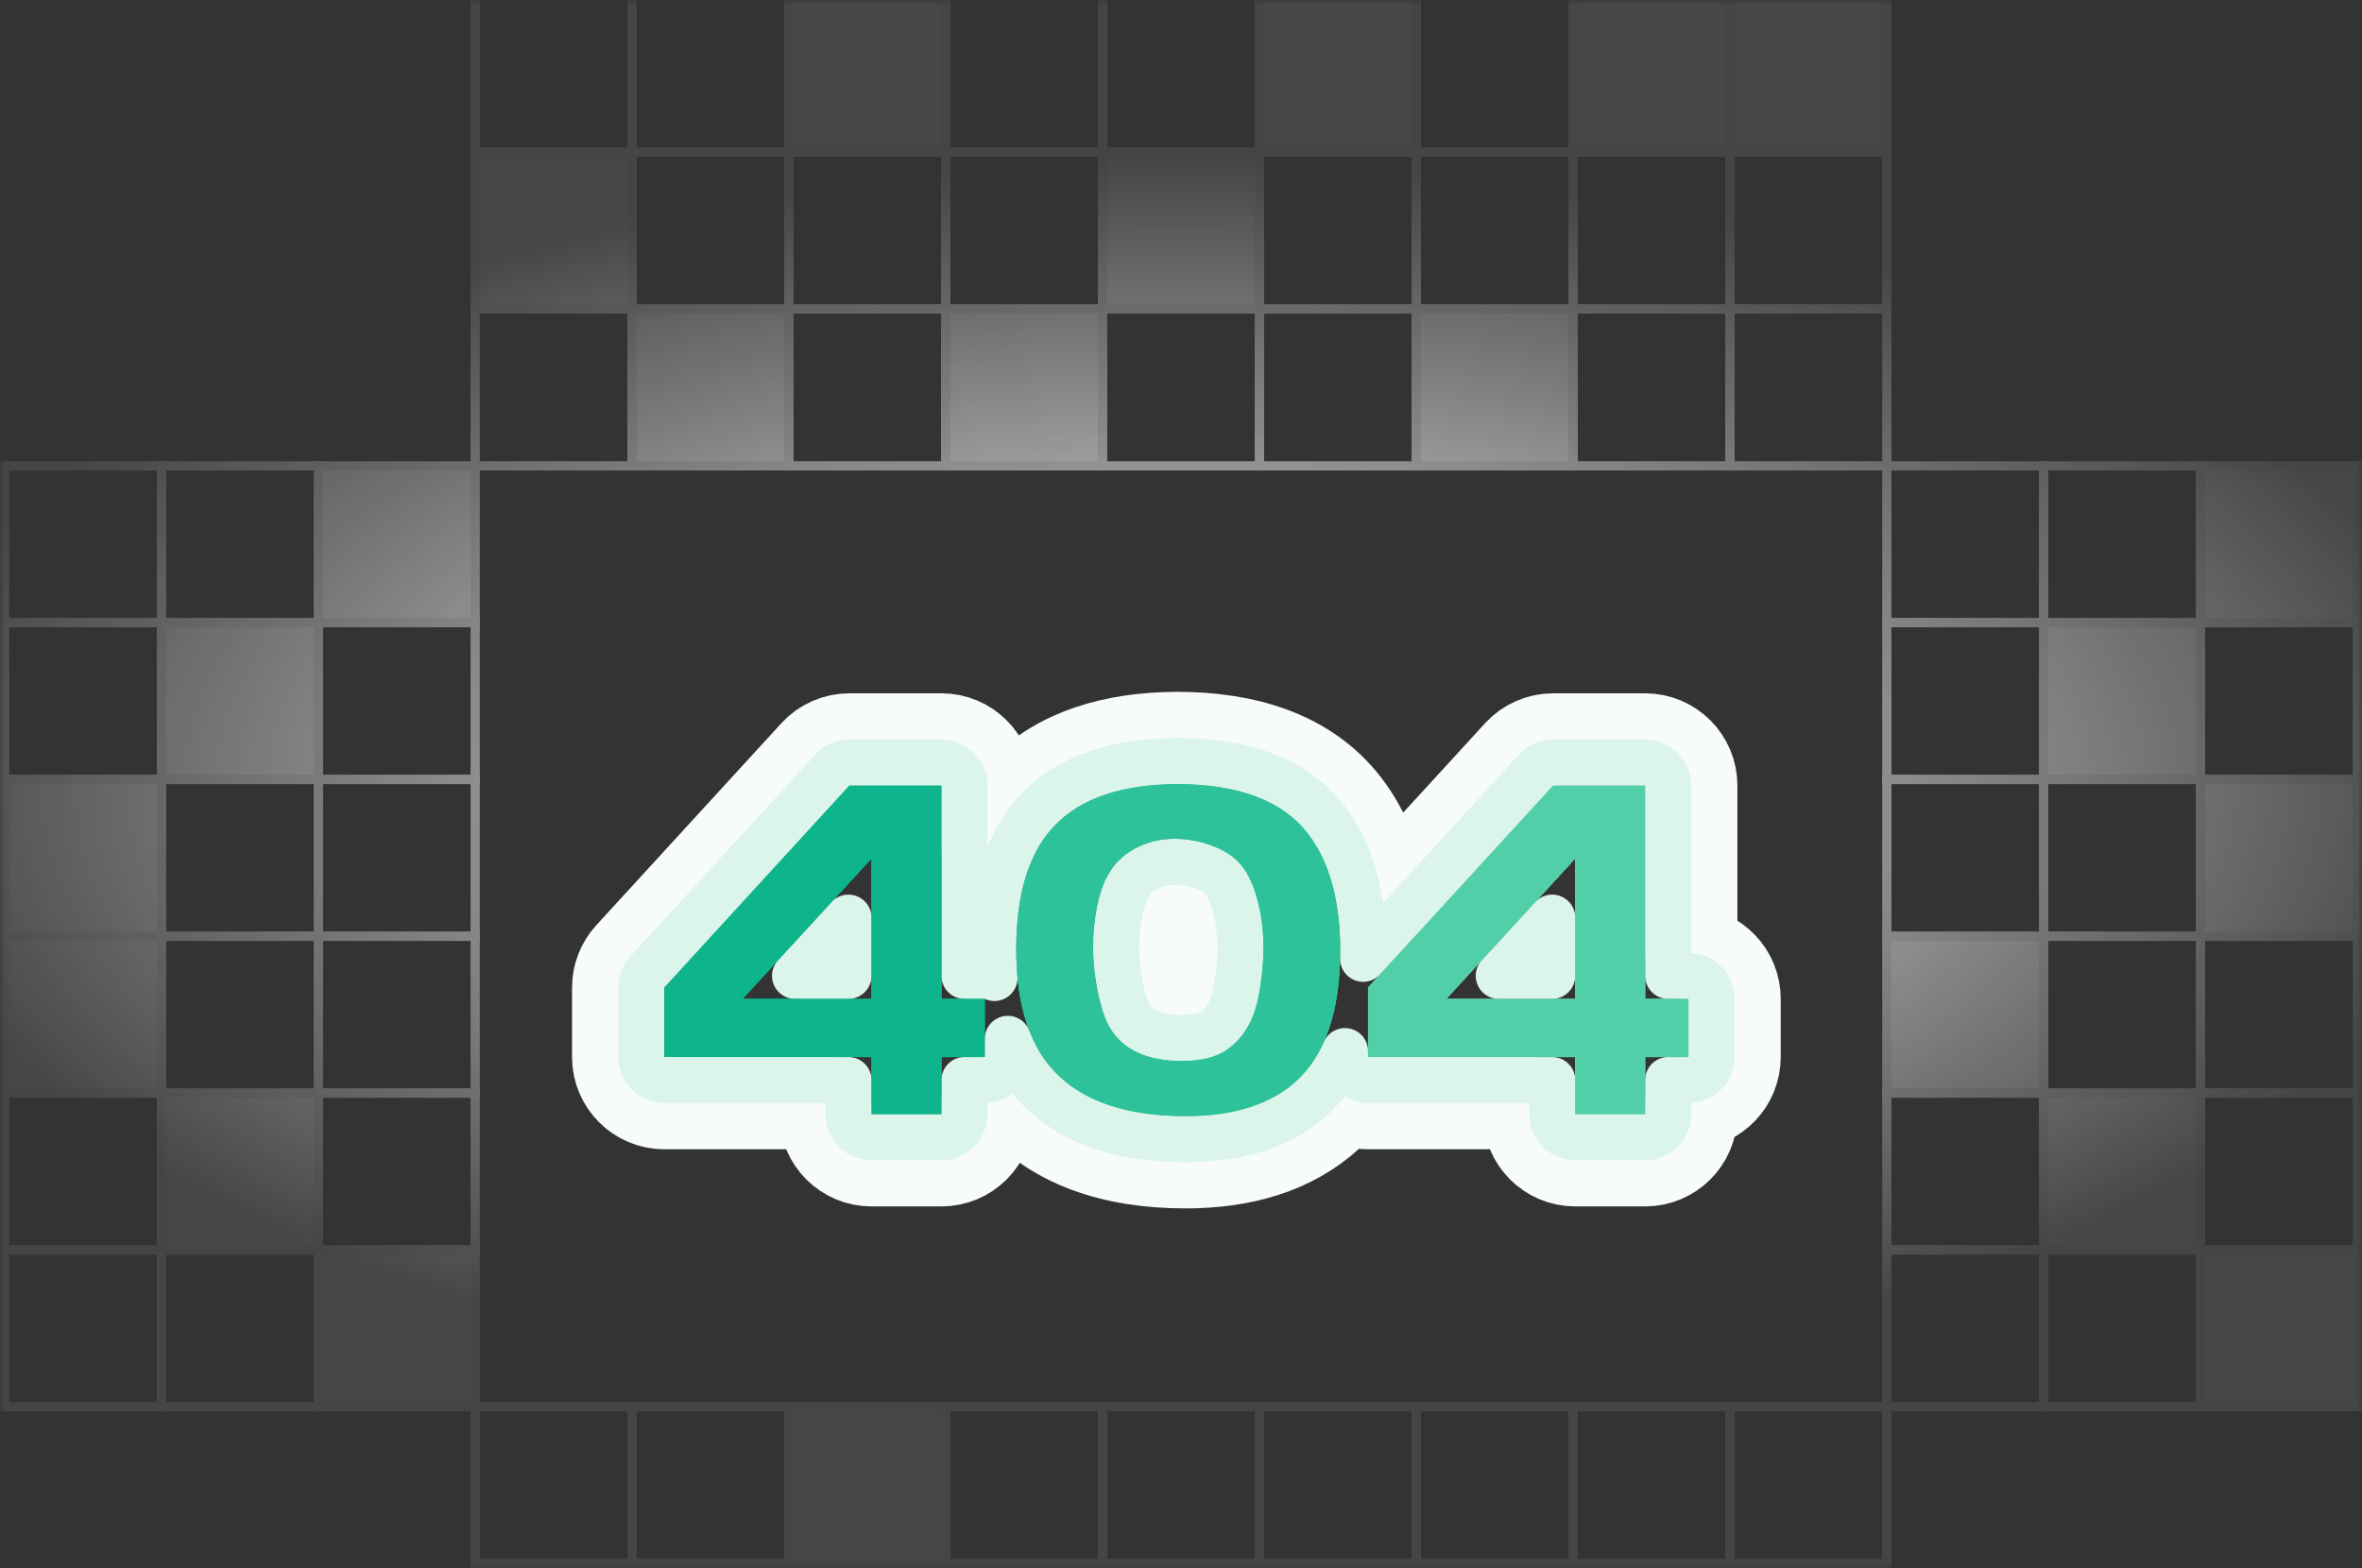 <svg width="256" height="170" viewBox="0 0 256 170" fill="none" xmlns="http://www.w3.org/2000/svg">
<rect x="0" y="0" width="256" height="170" fill="#333333" stroke="none"/>
<mask id="mask0_2249_13765" style="mask-type:alpha" maskUnits="userSpaceOnUse" x="0" y="0" width="256" height="170">
<rect width="256" height="170" fill="url(#paint0_radial_2249_13765)"/>
</mask>
<g mask="url(#mask0_2249_13765)">
<rect x="0.5" y="50.5" width="17" height="17" stroke="#E4E4E7"/>
<rect x="17.5" y="50.5" width="17" height="17" stroke="#E4E4E7"/>
<rect x="34.5" y="50.5" width="17" height="17" fill="#FAFAFA" stroke="#E4E4E7"/>
<rect x="0.5" y="67.5" width="17" height="17" stroke="#E4E4E7"/>
<rect x="17.5" y="67.5" width="17" height="17" fill="#FAFAFA" stroke="#E4E4E7"/>
<rect x="34.5" y="67.5" width="17" height="17" stroke="#E4E4E7"/>
<rect x="0.5" y="84.5" width="17" height="17" fill="#FAFAFA" stroke="#E4E4E7"/>
<rect x="17.5" y="84.5" width="17" height="17" stroke="#E4E4E7"/>
<rect x="34.5" y="84.5" width="17" height="17" stroke="#E4E4E7"/>
<rect x="0.5" y="101.5" width="17" height="17" fill="#FAFAFA" stroke="#E4E4E7"/>
<rect x="17.5" y="101.5" width="17" height="17" stroke="#E4E4E7"/>
<rect x="34.5" y="101.5" width="17" height="17" stroke="#E4E4E7"/>
<rect x="0.5" y="118.5" width="17" height="17" stroke="#E4E4E7"/>
<rect x="17.5" y="118.5" width="17" height="17" fill="#FAFAFA" stroke="#E4E4E7"/>
<rect x="34.5" y="118.5" width="17" height="17" stroke="#E4E4E7"/>
<rect x="0.5" y="135.5" width="17" height="17" stroke="#E4E4E7"/>
<rect x="17.5" y="135.5" width="17" height="17" stroke="#E4E4E7"/>
<rect x="34.5" y="135.5" width="17" height="17" fill="#FAFAFA" stroke="#E4E4E7"/>
<rect x="204.5" y="152.5" width="17" height="17" transform="rotate(90 204.5 152.5)" stroke="#E4E4E7"/>
<rect x="187.5" y="152.5" width="17" height="17" transform="rotate(90 187.5 152.5)" stroke="#E4E4E7"/>
<rect x="170.5" y="152.5" width="17" height="17" transform="rotate(90 170.5 152.5)" stroke="#E4E4E7"/>
<rect x="153.5" y="152.5" width="17" height="17" transform="rotate(90 153.5 152.5)" stroke="#E4E4E7"/>
<rect x="136.5" y="152.5" width="17" height="17" transform="rotate(90 136.5 152.5)" stroke="#E4E4E7"/>
<rect x="119.5" y="152.5" width="17" height="17" transform="rotate(90 119.5 152.5)" stroke="#E4E4E7"/>
<rect x="102.5" y="152.5" width="17" height="17" transform="rotate(90 102.5 152.5)" fill="#FAFAFA" stroke="#E4E4E7"/>
<rect x="85.5" y="152.5" width="17" height="17" transform="rotate(90 85.5 152.5)" stroke="#E4E4E7"/>
<rect x="68.5" y="152.5" width="17" height="17" transform="rotate(90 68.5 152.5)" stroke="#E4E4E7"/>
<rect x="204.5" y="50.5" width="17" height="17" stroke="#E4E4E7"/>
<rect x="221.5" y="50.5" width="17" height="17" stroke="#E4E4E7"/>
<rect x="238.5" y="50.5" width="17" height="17" fill="#FAFAFA" stroke="#E4E4E7"/>
<rect x="204.5" y="67.5" width="17" height="17" stroke="#E4E4E7"/>
<rect x="221.5" y="67.5" width="17" height="17" fill="#FAFAFA" stroke="#E4E4E7"/>
<rect x="238.5" y="67.5" width="17" height="17" stroke="#E4E4E7"/>
<rect x="204.5" y="84.5" width="17" height="17" stroke="#E4E4E7"/>
<rect x="221.5" y="84.5" width="17" height="17" stroke="#E4E4E7"/>
<rect x="238.5" y="84.5" width="17" height="17" fill="#FAFAFA" stroke="#E4E4E7"/>
<rect x="204.5" y="101.5" width="17" height="17" fill="#FAFAFA" stroke="#E4E4E7"/>
<rect x="221.5" y="101.5" width="17" height="17" stroke="#E4E4E7"/>
<rect x="238.5" y="101.5" width="17" height="17" stroke="#E4E4E7"/>
<rect x="204.5" y="118.5" width="17" height="17" stroke="#E4E4E7"/>
<rect x="221.5" y="118.5" width="17" height="17" fill="#FAFAFA" stroke="#E4E4E7"/>
<rect x="238.5" y="118.5" width="17" height="17" stroke="#E4E4E7"/>
<rect x="204.5" y="135.5" width="17" height="17" stroke="#E4E4E7"/>
<rect x="221.5" y="135.5" width="17" height="17" stroke="#E4E4E7"/>
<rect x="238.5" y="135.5" width="17" height="17" fill="#FAFAFA" stroke="#E4E4E7"/>
<rect x="51.5" y="50.5" width="17" height="17" transform="rotate(-90 51.5 50.5)" stroke="#E4E4E7"/>
<rect x="51.5" y="33.5" width="17" height="17" transform="rotate(-90 51.5 33.5)" fill="#FAFAFA" stroke="#E4E4E7"/>
<rect x="51.5" y="16.5" width="17" height="17" transform="rotate(-90 51.5 16.5)" stroke="#E4E4E7"/>
<rect x="68.5" y="50.5" width="17" height="17" transform="rotate(-90 68.5 50.5)" fill="#FAFAFA" stroke="#E4E4E7"/>
<rect x="68.5" y="33.5" width="17" height="17" transform="rotate(-90 68.5 33.5)" stroke="#E4E4E7"/>
<rect x="68.5" y="16.5" width="17" height="17" transform="rotate(-90 68.5 16.5)" stroke="#E4E4E7"/>
<rect x="85.5" y="50.5" width="17" height="17" transform="rotate(-90 85.5 50.5)" stroke="#E4E4E7"/>
<rect x="85.5" y="33.5" width="17" height="17" transform="rotate(-90 85.5 33.5)" stroke="#E4E4E7"/>
<rect x="85.5" y="16.5" width="17" height="17" transform="rotate(-90 85.5 16.5)" fill="#FAFAFA" stroke="#E4E4E7"/>
<rect x="102.5" y="50.5" width="17" height="17" transform="rotate(-90 102.5 50.5)" fill="#FAFAFA" stroke="#E4E4E7"/>
<rect x="102.5" y="33.5" width="17" height="17" transform="rotate(-90 102.5 33.5)" stroke="#E4E4E7"/>
<rect x="102.5" y="16.5" width="17" height="17" transform="rotate(-90 102.5 16.5)" stroke="#E4E4E7"/>
<rect x="119.5" y="50.5" width="17" height="17" transform="rotate(-90 119.5 50.5)" stroke="#E4E4E7"/>
<rect x="119.5" y="33.5" width="17" height="17" transform="rotate(-90 119.5 33.5)" fill="#FAFAFA" stroke="#E4E4E7"/>
<rect x="119.5" y="16.5" width="17" height="17" transform="rotate(-90 119.5 16.5)" stroke="#E4E4E7"/>
<rect x="136.5" y="50.5" width="17" height="17" transform="rotate(-90 136.5 50.5)" stroke="#E4E4E7"/>
<rect x="136.5" y="33.5" width="17" height="17" transform="rotate(-90 136.5 33.5)" stroke="#E4E4E7"/>
<rect x="136.5" y="16.5" width="17" height="17" transform="rotate(-90 136.5 16.5)" fill="#FAFAFA" stroke="#E4E4E7"/>
<rect x="153.5" y="50.5" width="17" height="17" transform="rotate(-90 153.5 50.5)" fill="#FAFAFA" stroke="#E4E4E7"/>
<rect x="153.5" y="33.5" width="17" height="17" transform="rotate(-90 153.5 33.5)" stroke="#E4E4E7"/>
<rect x="153.5" y="16.5" width="17" height="17" transform="rotate(-90 153.5 16.5)" stroke="#E4E4E7"/>
<rect x="170.5" y="50.5" width="17" height="17" transform="rotate(-90 170.5 50.5)" stroke="#E4E4E7"/>
<rect x="170.5" y="33.5" width="17" height="17" transform="rotate(-90 170.5 33.5)" stroke="#E4E4E7"/>
<rect x="170.5" y="16.5" width="17" height="17" transform="rotate(-90 170.5 16.5)" fill="#FAFAFA" stroke="#E4E4E7"/>
<rect x="187.5" y="50.5" width="17" height="17" transform="rotate(-90 187.5 50.5)" stroke="#E4E4E7"/>
<rect x="187.5" y="33.5" width="17" height="17" transform="rotate(-90 187.5 33.5)" stroke="#E4E4E7"/>
<rect x="187.5" y="16.5" width="17" height="17" transform="rotate(-90 187.5 16.5)" fill="#FAFAFA" stroke="#E4E4E7"/>
</g>
<path d="M148.271 114.591V107.059L168.329 85.16H178.305V108.288H183V114.591H178.305V120.786H170.73V114.591H148.271ZM156.753 108.288H170.73V93.065L156.753 108.288Z" fill="#79DBBA"/>
<path d="M72 114.591V107.059L92.059 85.16H102.035V108.288H106.729V114.591H102.035V120.786H94.459V114.591H72ZM80.482 108.288H94.459V93.065L80.482 108.288Z" fill="#0DB48C"/>
<path d="M127.54 85C134.226 85 138.956 86.78 141.73 90.341C144.078 93.368 145.251 97.588 145.251 103C145.251 109.445 143.704 114.145 140.61 117.101C137.8 119.7 133.764 121 128.5 121C121.458 121 116.443 119.059 113.456 115.178C111.251 112.258 110.148 108.163 110.148 102.893C110.148 96.804 111.553 92.317 114.363 89.433C117.208 86.513 121.6 85.036 127.54 85ZM127.38 90.929C125.779 90.929 124.321 91.285 123.005 91.997C121.725 92.674 120.747 93.635 120.071 94.881C119.609 95.665 119.218 96.804 118.897 98.3C118.613 99.76 118.471 101.184 118.471 102.573C118.471 104.175 118.631 105.777 118.951 107.38C119.271 108.982 119.662 110.228 120.124 111.119C121.512 113.718 124.179 115.018 128.127 115.018C130.296 115.018 131.968 114.573 133.141 113.682C134.777 112.472 135.844 110.674 136.342 108.288C136.733 106.436 136.929 104.567 136.929 102.68C136.929 100.864 136.716 99.172 136.289 97.605C135.862 96.003 135.293 94.757 134.582 93.867C133.87 92.976 132.875 92.282 131.594 91.783C130.314 91.249 128.909 90.964 127.38 90.929Z" fill="#2DC29A"/>
<path d="M145.718 118.891C146.465 119.335 147.338 119.59 148.271 119.59H165.73V120.786C165.73 123.548 167.969 125.786 170.73 125.786H178.305C181.067 125.786 183.305 123.548 183.305 120.786V119.581C185.925 119.424 188 117.249 188 114.591V108.288C188 105.629 185.925 103.455 183.305 103.297V85.16C183.305 82.399 181.067 80.16 178.305 80.16H168.329C166.927 80.16 165.589 80.749 164.642 81.783L149.903 97.875C149.324 93.863 147.992 90.257 145.681 87.277L145.675 87.268C141.565 81.993 135 80 127.54 80L127.51 80C120.845 80.04 114.916 81.701 110.782 85.944L110.781 85.944C109.147 87.622 107.92 89.589 107.035 91.775V85.16C107.035 82.399 104.796 80.16 102.035 80.16H92.059C90.657 80.16 89.319 80.749 88.372 81.783L68.313 103.682C67.468 104.604 67 105.809 67 107.059V114.591C67 117.352 69.239 119.59 72 119.59H89.459V120.786C89.459 123.548 91.698 125.786 94.459 125.786H102.035C104.796 125.786 107.035 123.548 107.035 120.786V119.581C108.057 119.52 108.996 119.151 109.761 118.567C114.071 123.9 120.781 126 128.5 126C134.546 126 139.973 124.502 144.006 120.771C144.025 120.753 144.044 120.735 144.064 120.717C144.664 120.143 145.214 119.533 145.718 118.891ZM125.341 96.418L125.385 96.394C125.907 96.112 126.522 95.937 127.324 95.929C128.268 95.957 129.032 96.132 129.669 96.398C129.706 96.413 129.743 96.428 129.78 96.443C130.409 96.687 130.617 96.914 130.676 96.988L134.582 93.867L130.676 96.988C130.805 97.149 131.134 97.679 131.457 98.892L131.465 98.919C131.762 100.011 131.929 101.256 131.929 102.68C131.929 104.218 131.77 105.741 131.45 107.254L131.448 107.266C131.148 108.701 130.629 109.321 130.167 109.663C130.151 109.675 130.135 109.687 130.12 109.699C130.12 109.698 130.12 109.698 130.12 109.698C130.12 109.698 129.664 110.018 128.127 110.018C125.361 110.018 124.783 109.218 124.55 108.792C124.395 108.484 124.125 107.758 123.854 106.4C123.597 105.114 123.471 103.84 123.471 102.573C123.471 101.54 123.575 100.452 123.796 99.301C124.066 98.057 124.313 97.531 124.377 97.423C124.408 97.371 124.438 97.318 124.467 97.264C124.661 96.905 124.914 96.644 125.341 96.418Z" stroke="#F7FCFA" stroke-width="10" stroke-linejoin="round"/>
<path d="M148.271 114.591V107.059L168.329 85.16H178.305V108.288H183V114.591H178.305V120.786H170.73V114.591H148.271ZM156.753 108.288H170.73V93.065L156.753 108.288Z" fill="#79DBBA"/>
<path d="M72 114.591V107.059L92.059 85.16H102.035V108.288H106.729V114.591H102.035V120.786H94.459V114.591H72ZM80.482 108.288H94.459V93.065L80.482 108.288Z" fill="#0DB48C"/>
<path d="M127.54 85C134.226 85 138.956 86.78 141.73 90.341C144.078 93.368 145.251 97.588 145.251 103C145.251 109.445 143.704 114.145 140.61 117.101C137.8 119.7 133.764 121 128.5 121C121.458 121 116.443 119.059 113.456 115.178C111.251 112.258 110.148 108.163 110.148 102.893C110.148 96.804 111.553 92.317 114.363 89.433C117.208 86.513 121.6 85.036 127.54 85ZM127.38 90.929C125.779 90.929 124.321 91.285 123.005 91.997C121.725 92.674 120.747 93.635 120.071 94.881C119.609 95.665 119.218 96.804 118.897 98.3C118.613 99.76 118.471 101.184 118.471 102.573C118.471 104.175 118.631 105.777 118.951 107.38C119.271 108.982 119.662 110.228 120.124 111.119C121.512 113.718 124.179 115.018 128.127 115.018C130.296 115.018 131.968 114.573 133.141 113.682C134.777 112.472 135.844 110.674 136.342 108.288C136.733 106.436 136.929 104.567 136.929 102.68C136.929 100.864 136.716 99.172 136.289 97.605C135.862 96.003 135.293 94.757 134.582 93.867C133.87 92.976 132.875 92.282 131.594 91.783C130.314 91.249 128.909 90.964 127.38 90.929Z" fill="#2DC29A"/>
<path d="M145.771 114.591C145.771 115.971 146.89 117.09 148.271 117.09H168.23V120.786C168.23 122.167 169.349 123.286 170.73 123.286H178.305C179.686 123.286 180.805 122.167 180.805 120.786V117.09H183C184.381 117.09 185.5 115.971 185.5 114.591V108.288C185.5 106.907 184.381 105.788 183 105.788H180.805V85.16C180.805 83.779 179.686 82.66 178.305 82.66H168.329C167.628 82.66 166.959 82.955 166.486 83.472L147.741 103.937C147.748 103.627 147.751 103.315 147.751 103C147.751 97.257 146.509 92.423 143.706 88.809L143.702 88.805C140.26 84.387 134.613 82.5 127.54 82.5L127.525 82.5C121.223 82.538 116.062 84.107 112.572 87.689L112.572 87.689C109.121 91.231 107.648 96.48 107.648 102.893C107.648 103.968 107.692 105.011 107.78 106.019C107.461 105.871 107.105 105.788 106.729 105.788H104.535V85.16C104.535 83.779 103.415 82.66 102.035 82.66H92.059C91.358 82.66 90.689 82.955 90.215 83.472L70.156 105.371C69.734 105.832 69.5 106.434 69.5 107.059V114.591C69.5 115.971 70.619 117.09 72 117.09H91.959V120.786C91.959 122.167 93.079 123.286 94.459 123.286H102.035C103.415 123.286 104.535 122.167 104.535 120.786V117.09H106.729C108.11 117.09 109.229 115.971 109.229 114.591V112.623C109.804 114.111 110.543 115.469 111.461 116.685L111.475 116.703C115.117 121.435 121.039 123.5 128.5 123.5C134.155 123.5 138.887 122.101 142.308 118.936C142.318 118.927 142.327 118.918 142.337 118.909C143.789 117.521 144.924 115.857 145.771 113.951V114.591ZM124.173 94.207L124.195 94.196C125.113 93.699 126.149 93.433 127.351 93.429C128.589 93.461 129.674 93.691 130.632 94.091C130.65 94.098 130.669 94.106 130.687 94.113C131.642 94.485 132.244 94.945 132.629 95.427C133.049 95.953 133.498 96.841 133.873 98.249L133.873 98.249L133.877 98.262C134.239 99.591 134.429 101.06 134.429 102.68C134.429 104.393 134.252 106.089 133.896 107.771L133.895 107.777C133.496 109.687 132.703 110.896 131.654 111.673L131.631 111.691C131.054 112.128 129.998 112.518 128.127 112.518C124.749 112.518 123.144 111.457 122.337 109.954C122.031 109.361 121.699 108.377 121.402 106.89C121.114 105.446 120.971 104.007 120.971 102.573C120.971 101.362 121.094 100.106 121.347 98.801C121.642 97.428 121.962 96.596 122.224 96.152C122.24 96.126 122.254 96.1 122.269 96.073C122.704 95.27 123.319 94.659 124.173 94.207ZM168.23 99.484V105.788H162.442L168.23 99.484ZM91.959 99.484V105.788H86.172L91.959 99.484Z" stroke="#DCF5EB" stroke-width="5" stroke-linejoin="round"/>
<path d="M148.273 114.591V107.059L168.332 85.16H178.308V108.288H183.003V114.591H178.308V120.786H170.733V114.591H148.273ZM156.756 108.288H170.733V93.065L156.756 108.288Z" fill="#51CFA9"/>
<path d="M72 114.591V107.059L92.059 85.16H102.035V108.288H106.729V114.591H102.035V120.786H94.459V114.591H72ZM80.482 108.288H94.459V93.065L80.482 108.288Z" fill="#0DB48C"/>
<path d="M127.54 85C134.226 85 138.956 86.78 141.73 90.341C144.078 93.368 145.251 97.588 145.251 103C145.251 109.445 143.704 114.145 140.61 117.101C137.8 119.7 133.764 121 128.5 121C121.458 121 116.443 119.059 113.456 115.178C111.251 112.258 110.148 108.163 110.148 102.893C110.148 96.804 111.553 92.317 114.363 89.433C117.208 86.513 121.6 85.036 127.54 85ZM127.38 90.929C125.779 90.929 124.321 91.285 123.005 91.997C121.725 92.674 120.747 93.635 120.071 94.881C119.609 95.665 119.218 96.804 118.897 98.3C118.613 99.76 118.471 101.184 118.471 102.573C118.471 104.175 118.631 105.777 118.951 107.38C119.271 108.982 119.662 110.228 120.124 111.119C121.512 113.718 124.179 115.018 128.127 115.018C130.296 115.018 131.968 114.573 133.141 113.682C134.777 112.472 135.844 110.674 136.342 108.288C136.733 106.436 136.929 104.567 136.929 102.68C136.929 100.864 136.716 99.172 136.289 97.605C135.862 96.003 135.293 94.757 134.582 93.867C133.87 92.976 132.875 92.282 131.594 91.783C130.314 91.249 128.909 90.964 127.38 90.929Z" fill="#2DC29A"/>
<defs>
<radialGradient id="paint0_radial_2249_13765" cx="0" cy="0" r="1" gradientUnits="userSpaceOnUse" gradientTransform="translate(128 85) rotate(90) scale(67.5 141.788)">
<stop stop-color="white"/>
<stop offset="1" stop-color="white" stop-opacity="0.1"/>
</radialGradient>
</defs>
</svg>
